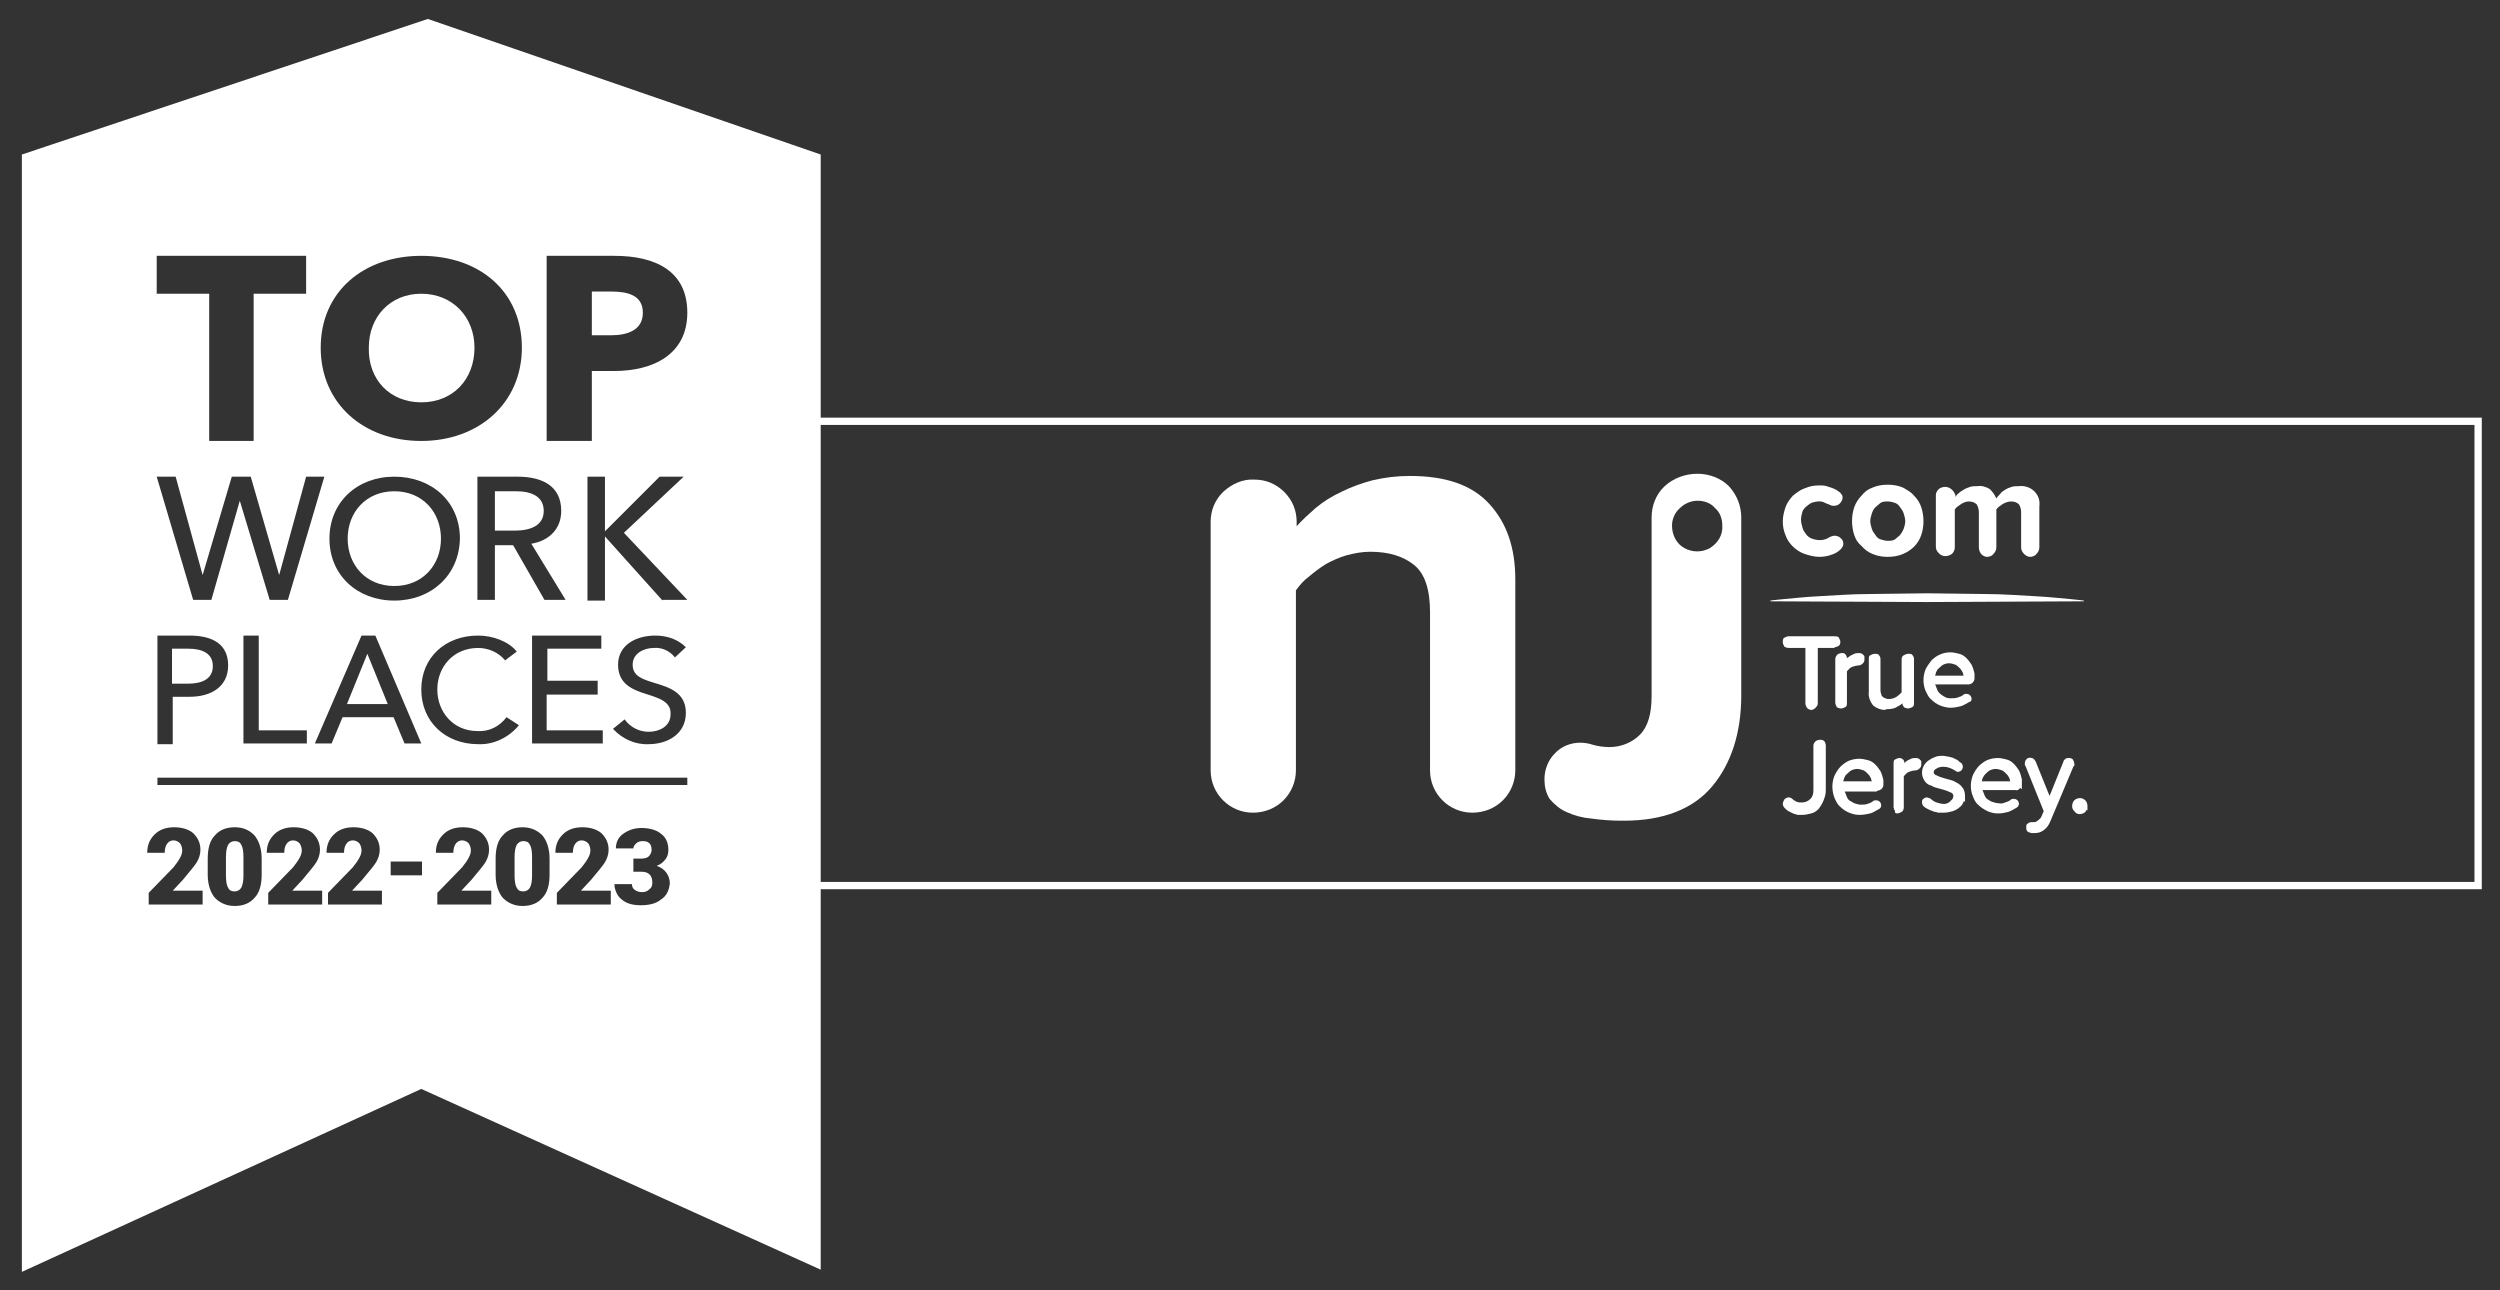 <?xml version="1.0" encoding="utf-8"?>
<!-- Generator: Adobe Illustrator 27.0.1, SVG Export Plug-In . SVG Version: 6.00 Build 0)  -->
<svg version="1.1" id="Layer_1" xmlns="http://www.w3.org/2000/svg" xmlns:xlink="http://www.w3.org/1999/xlink" x="0px" y="0px"
	 viewBox="0 0 343 177" style="enable-background:new 0 0 343 177;" xml:space="preserve">
<rect x="0" y="0" width="343" height="177" fill="#333333" stroke="none"/>
<style type="text/css">
	.st0{fill:#FFFFFF;}
</style>
<g>
	<path class="st0" d="M32.2,115.4c-0.4,0-0.7,0.2-0.9,0.5c-0.2,0.4-0.3,0.9-0.3,1.7v2.5c0,0.8,0.1,1.4,0.3,1.7
		c0.2,0.4,0.5,0.5,0.9,0.5c0.4,0,0.7-0.2,0.9-0.5c0.2-0.4,0.3-0.9,0.3-1.7l0-2.5c0-0.8-0.1-1.4-0.3-1.7
		C32.9,115.5,32.6,115.4,32.2,115.4z"/>
	<path class="st0" d="M71.8,115.4c-0.4,0-0.7,0.2-0.9,0.5c-0.2,0.4-0.3,0.9-0.3,1.7v2.5c0,0.8,0.1,1.4,0.3,1.7
		c0.2,0.4,0.5,0.5,0.9,0.5c0.4,0,0.7-0.2,0.9-0.5c0.2-0.4,0.3-0.9,0.3-1.7l0-2.5c0-0.8-0.1-1.4-0.3-1.7
		C72.5,115.5,72.2,115.4,71.8,115.4z"/>
	<path class="st0" d="M58.7,2.6L3,21.2v153.3l54.8-25.1l54.8,24.8V21.2L58.7,2.6z M57.8,35.1c8,0,13.8,4.9,13.8,12.6
		c0,7.6-5.9,12.8-13.8,12.8c-8,0-13.8-5.2-13.8-12.8C44,40,49.9,35.1,57.8,35.1z M77.6,82.3h-2.9l-4.3-7.5h-2.5v7.5h-2.4V65.4H71
		c3.3,0,6,1.2,6,4.7c0,2.5-1.7,4.1-4.1,4.5L77.6,82.3z M82,93.5v1.8h-7v4.9h7.7v1.8H73V87.2h9.5v1.8h-7.4v4.4H82z M54.1,82.4
		c-5.1,0-8.9-3.5-8.9-8.5s3.8-8.5,8.9-8.5s9,3.4,9,8.5C63,78.9,59.2,82.4,54.1,82.4z M57.8,102h-2.3l-1.5-3.6h-7l-1.5,3.6h-2.3
		l6.4-14.8h1.9L57.8,102z M65.6,87.2c2,0,4.2,0.8,5.3,2.2l-1.6,1.2c-0.9-1.1-2.3-1.7-3.7-1.7c-3.4,0-5.6,2.6-5.6,5.7
		c0,3.1,2.2,5.7,5.5,5.7c1.6,0.1,3-0.6,4-1.9l1.7,1.1c-1.4,1.7-3.5,2.7-5.6,2.6c-4.5,0-7.8-3.1-7.8-7.5S61.1,87.2,65.6,87.2z
		 M21.5,35.1H42v5.2h-7.2v20.2h-6.1V40.3h-7.2V35.1z M24.1,65.4l3.7,13.5h0l4-13.5h2.6l3.9,13.5h0l3.7-13.5h2.5l-5,16.9h-2.5
		l-4.1-13.6h0L29,82.3h-2.5l-5-16.9H24.1z M42.1,100.2v1.8h-8.7V87.2h2.1v13H42.1z M21.5,87.2h4.5c3.2,0,5.3,1.2,5.3,4.1
		S29,95.6,26,95.6h-2.3v6.5h-2.1V87.2z M27.7,124.1h-7.3v-1.6l3.4-3.5c0.8-1,1.2-1.7,1.2-2.3c0-0.4-0.1-0.7-0.3-1
		c-0.2-0.2-0.5-0.4-0.9-0.4c-0.4,0-0.7,0.2-0.9,0.5c-0.2,0.3-0.3,0.7-0.3,1.2h-2.4l0,0c0-1,0.3-1.8,1-2.5c0.7-0.7,1.6-1,2.7-1
		s2,0.3,2.6,0.8c0.6,0.6,1,1.3,1,2.3c0,0.6-0.2,1.2-0.5,1.7c-0.3,0.5-1,1.3-1.9,2.4l-1.4,1.5l0,0h4.1V124.1z M35.9,120
		c0,1.4-0.3,2.5-1,3.2c-0.6,0.7-1.5,1.1-2.7,1.1c-1.1,0-2-0.4-2.7-1.1c-0.6-0.7-1-1.8-1-3.2v-2.2c0-1.4,0.3-2.5,1-3.2
		c0.6-0.7,1.5-1.1,2.7-1.1s2,0.4,2.7,1.1c0.6,0.7,1,1.8,1,3.2V120z M44.1,124.1h-7.3v-1.6l3.4-3.5c0.8-1,1.2-1.7,1.2-2.3
		c0-0.4-0.1-0.7-0.3-1c-0.2-0.2-0.5-0.4-0.9-0.4c-0.4,0-0.7,0.2-0.9,0.5c-0.2,0.3-0.3,0.7-0.3,1.2h-2.4l0,0c0-1,0.3-1.8,1-2.5
		c0.7-0.7,1.6-1,2.7-1s2,0.3,2.6,0.8c0.6,0.6,1,1.3,1,2.3c0,0.6-0.2,1.2-0.5,1.7c-0.3,0.5-1,1.3-1.9,2.4l-1.4,1.5l0,0h4.1V124.1z
		 M52.3,124.1H45v-1.6l3.4-3.5c0.8-1,1.2-1.7,1.2-2.3c0-0.4-0.1-0.7-0.3-1c-0.2-0.2-0.5-0.4-0.9-0.4c-0.4,0-0.7,0.2-0.9,0.5
		c-0.2,0.3-0.3,0.7-0.3,1.2h-2.4l0,0c0-1,0.3-1.8,1-2.5c0.7-0.7,1.6-1,2.7-1s2,0.3,2.6,0.8c0.6,0.6,1,1.3,1,2.3
		c0,0.6-0.2,1.2-0.5,1.7c-0.3,0.5-1,1.3-1.9,2.4l-1.4,1.5l0,0h4.1V124.1z M57.9,120.1h-4.3v-1.9h4.3V120.1z M67.3,124.1H60v-1.6
		l3.4-3.5c0.8-1,1.2-1.7,1.2-2.3c0-0.4-0.1-0.7-0.3-1c-0.2-0.2-0.5-0.4-0.9-0.4c-0.4,0-0.7,0.2-0.9,0.5c-0.2,0.3-0.3,0.7-0.3,1.2
		h-2.4l0,0c0-1,0.3-1.8,1-2.5c0.7-0.7,1.6-1,2.7-1c1.1,0,2,0.3,2.6,0.8c0.6,0.6,1,1.3,1,2.3c0,0.6-0.2,1.2-0.5,1.7s-1,1.3-1.9,2.4
		l-1.4,1.5l0,0h4.1V124.1z M75.4,120c0,1.4-0.3,2.5-1,3.2c-0.6,0.7-1.5,1.1-2.7,1.1c-1.1,0-2-0.4-2.7-1.1c-0.6-0.7-1-1.8-1-3.2v-2.2
		c0-1.4,0.3-2.5,1-3.2c0.6-0.7,1.5-1.1,2.7-1.1c1.1,0,2,0.4,2.7,1.1c0.6,0.7,1,1.8,1,3.2V120z M83.7,124.1h-7.3v-1.6l3.4-3.5
		c0.8-1,1.2-1.7,1.2-2.3c0-0.4-0.1-0.7-0.3-1c-0.2-0.2-0.5-0.4-0.9-0.4c-0.4,0-0.7,0.2-0.9,0.5c-0.2,0.3-0.3,0.7-0.3,1.2h-2.4l0,0
		c0-1,0.3-1.8,1-2.5c0.7-0.7,1.6-1,2.7-1c1.1,0,2,0.3,2.6,0.8c0.6,0.6,1,1.3,1,2.3c0,0.6-0.2,1.2-0.5,1.7s-1,1.3-1.9,2.4l-1.4,1.5
		l0,0h4.1V124.1z M90.7,123.4c-0.7,0.6-1.7,0.8-2.8,0.8c-0.7,0-1.3-0.1-1.8-0.3c-0.5-0.2-1-0.6-1.3-1c-0.3-0.5-0.5-1-0.5-1.6l0,0
		h2.4c0,0.3,0.1,0.6,0.4,0.8c0.3,0.2,0.6,0.3,1,0.3s0.7-0.1,1-0.4c0.3-0.2,0.4-0.5,0.4-0.9c0-1-0.5-1.5-1.5-1.5h-1.1l0-1.8h1.1
		c0.4,0,0.8-0.1,1-0.3c0.2-0.2,0.4-0.5,0.4-0.9c0-0.4-0.1-0.7-0.3-0.9c-0.2-0.2-0.5-0.3-0.9-0.3c-0.4,0-0.7,0.1-0.9,0.3
		s-0.4,0.4-0.4,0.7h-2.4l0,0c0-0.8,0.3-1.5,1-2c0.7-0.5,1.5-0.8,2.5-0.8c1.2,0,2.1,0.3,2.7,0.8c0.7,0.5,1,1.3,1,2.2
		c0,0.5-0.1,0.9-0.4,1.3c-0.3,0.4-0.7,0.7-1.2,0.9c0.6,0.2,1,0.5,1.3,0.9c0.3,0.4,0.5,0.9,0.5,1.5C91.8,122.1,91.5,122.9,90.7,123.4
		z M94.3,107.7H21.6v-1h72.7V107.7z M88.6,95.2c-1.9-0.6-3.8-1.4-3.8-4c0-2.8,2.6-4,5.1-4c1.6,0,3.1,0.5,4.2,1.6l-1.5,1.4
		c-0.7-0.9-1.8-1.4-2.9-1.3c-1.3,0-2.9,0.7-2.9,2.3s1.4,2,3,2.5c2,0.6,4.3,1.3,4.3,4.1c0,2.9-2.5,4.3-5.1,4.3
		c-1.8,0.1-3.6-0.7-4.9-2.1l1.6-1.3c0.8,1.1,2,1.7,3.3,1.7c1.4,0,3-0.7,3-2.4C92.1,96.3,90.5,95.8,88.6,95.2z M90.9,82.4L83,73.6h0
		v8.8h-2.4V65.4H83v7.5h0l7.5-7.5h3.3l-8.2,7.7l8.7,9.2H90.9z M84.3,50.9h-3.1v9.6h-6.2V35.1h9.3c5.5,0,10,2,10,7.8
		C94.3,48.7,89.5,50.9,84.3,50.9z"/>
	<path class="st0" d="M70.8,67.4h-2.9v5.4h2.7c2.2,0,4-0.7,4-2.7C74.6,68.1,72.9,67.4,70.8,67.4z"/>
	<path class="st0" d="M57.8,55.2c4.3,0,7.3-3.1,7.3-7.5c0-4.2-3-7.4-7.3-7.4s-7.2,3.2-7.2,7.4C50.5,52.1,53.5,55.2,57.8,55.2z"/>
	<path class="st0" d="M29.2,91.4c0-1.8-1.5-2.4-3.4-2.4h-2.2v4.8h2.2C27.8,93.8,29.2,93.1,29.2,91.4z"/>
	<path class="st0" d="M54.1,67.4c-3.9,0-6.4,2.9-6.4,6.5s2.5,6.5,6.4,6.5c3.9,0,6.4-2.9,6.4-6.5C60.5,70.3,58,67.4,54.1,67.4z"/>
	<polygon class="st0" points="47.6,96.6 53.2,96.6 50.4,89.7 	"/>
	<path class="st0" d="M83.9,40h-2.7v6h2.6c2.3,0,4.4-0.7,4.4-3.1S86.1,40,83.9,40z"/>
</g>
<g>
	<polygon class="st0" points="112.3,57.3 112.3,58.3 339.5,58.3 339.5,121 112.3,121 112.3,122 340.5,122 340.5,57.3 	"/>
	<path class="st0" d="M242.9,82.4v0.1l21.5,0.1l21.5-0.1v-0.1c0,0-0.7-0.1-1.8-0.2c-1.2-0.1-2.9-0.3-4.9-0.4c-2-0.1-4.4-0.3-6.9-0.3
		l-7.9-0.1l-7.9,0.1c-2.5,0-4.9,0.2-6.9,0.3c-2,0.1-3.7,0.3-4.9,0.4S242.9,82.4,242.9,82.4L242.9,82.4z"/>
	<path class="st0" d="M176.2,67.5c-1.1-1.1-2.5-1.7-4.1-1.7c-1.6-0.1-3.1,0.6-4.3,1.7c-1.1,1.1-1.7,2.5-1.7,4.1v34.1
		c0,3.2,2.6,5.8,5.8,5.8c1.6,0,3.1-0.6,4.2-1.7c1.1-1.1,1.7-2.6,1.7-4.1V81c0.5-0.7,1.1-1.4,1.8-1.9c0.7-0.6,1.5-1.2,2.3-1.7
		c0.9-0.5,1.8-0.9,2.8-1.2c1.1-0.3,2.2-0.5,3.3-0.5c2.5,0,4.5,0.6,6,1.8c1.5,1.2,2.2,3.4,2.2,6.5v21.7c0,3.2,2.6,5.8,5.8,5.8
		c1.6,0,3.1-0.6,4.2-1.7v0c1.1-1.1,1.7-2.6,1.7-4.1V79.5c0-4.4-1.2-7.8-3.6-10.4c-2.4-2.6-6-3.8-10.9-3.8c-1.7,0-3.4,0.2-5.1,0.6
		c-1.5,0.4-2.9,0.9-4.3,1.6c-1.3,0.6-2.4,1.3-3.5,2.2c-0.9,0.8-1.8,1.6-2.6,2.5v-0.6C177.9,70,177.3,68.6,176.2,67.5z"/>
	<path class="st0" d="M247.7,69.6c0.2-0.2,0.5-0.4,0.8-0.6c0.6-0.2,1.2-0.3,1.7-0.1c0.2,0.1,0.4,0.2,0.7,0.3
		c0.2,0.1,0.4,0.2,0.7,0.2c0.3,0,0.6-0.1,0.8-0.3c0.2-0.2,0.4-0.5,0.4-0.8c0-0.2,0-0.3-0.1-0.4c-0.1-0.2-0.3-0.4-0.5-0.5
		c-0.2-0.2-0.5-0.3-0.7-0.4c-0.3-0.1-0.6-0.2-0.9-0.3c-0.3-0.1-0.7-0.1-1-0.1c-0.7,0-1.3,0.1-2,0.4c-0.6,0.2-1.1,0.6-1.6,1
		c-0.4,0.4-0.8,1-1,1.5c-0.2,0.6-0.4,1.3-0.4,2c0,0.7,0.1,1.3,0.4,2c0.2,0.6,0.6,1.1,1,1.5c0.4,0.4,1,0.8,1.6,1
		c0.6,0.2,1.3,0.4,2,0.4c0.6,0,1.2-0.1,1.7-0.3c0.4-0.1,0.9-0.4,1.2-0.7c0.1-0.1,0.2-0.2,0.3-0.4c0.1-0.1,0.1-0.3,0.1-0.4
		c0-0.3-0.1-0.6-0.4-0.8c-0.2-0.2-0.5-0.3-0.8-0.3c-0.2,0-0.5,0.1-0.7,0.2c-0.7,0.5-1.6,0.5-2.4,0.2c-0.3-0.1-0.6-0.3-0.8-0.6
		c-0.2-0.3-0.4-0.5-0.5-0.9c-0.1-0.4-0.2-0.7-0.2-1.1c0-0.4,0.1-0.8,0.2-1.1C247.3,70.1,247.5,69.8,247.7,69.6z"/>
	<path class="st0" d="M252.7,74.7C252.7,74.7,252.7,74.7,252.7,74.7C252.7,74.7,252.7,74.7,252.7,74.7L252.7,74.7z"/>
	<path class="st0" d="M256.9,76c0.7,0.3,1.4,0.4,2.1,0.4c0.7,0,1.4-0.1,2.1-0.4c1.2-0.5,2.1-1.4,2.5-2.6c0.2-0.6,0.3-1.2,0.3-1.9
		c0-0.6-0.1-1.3-0.3-1.9c-0.2-0.6-0.5-1.1-1-1.6c-0.4-0.5-1-0.8-1.5-1.1c-0.7-0.3-1.4-0.4-2.1-0.4c-0.7,0-1.4,0.1-2.1,0.4
		c-0.6,0.2-1.1,0.6-1.5,1.1c-0.4,0.4-0.8,1-1,1.6c-0.2,0.6-0.3,1.2-0.3,1.9c0,0.6,0.1,1.3,0.3,1.9c0.2,0.6,0.5,1.1,1,1.5
		C255.8,75.4,256.4,75.8,256.9,76z M256.8,70.5c0.1-0.3,0.2-0.6,0.5-0.9c0.2-0.2,0.5-0.4,0.7-0.6c0.3-0.2,0.7-0.2,1-0.2
		c0.4,0,0.7,0.1,1,0.2c0.3,0.1,0.5,0.3,0.7,0.6c0.2,0.3,0.4,0.5,0.5,0.9c0.1,0.3,0.2,0.7,0.2,1c0,0.4-0.1,0.7-0.2,1
		c-0.1,0.3-0.3,0.6-0.5,0.9c-0.2,0.2-0.5,0.4-0.7,0.6c-0.3,0.2-0.7,0.2-1,0.2c-0.3,0-0.7-0.1-1-0.2c-0.3-0.1-0.5-0.3-0.7-0.6
		c-0.2-0.3-0.4-0.5-0.5-0.9c-0.1-0.3-0.2-0.7-0.2-1C256.6,71.2,256.7,70.8,256.8,70.5z"/>
	<path class="st0" d="M266.9,66.8c-0.3,0-0.7,0.1-0.9,0.3c-0.2,0.2-0.4,0.5-0.4,0.8v7.1c0,0.3,0.1,0.6,0.4,0.9
		c0.2,0.2,0.5,0.4,0.9,0.4c0.3,0,0.6-0.1,0.9-0.3c0.2-0.2,0.4-0.5,0.4-0.9v-5.2c0.2-0.3,0.5-0.5,0.8-0.7c0.3-0.2,0.7-0.4,1.1-0.4
		c0.4,0,0.8,0.1,1.1,0.4c0.2,0.3,0.3,0.7,0.3,1.1v4.8c0,0.3,0.1,0.6,0.3,0.9c0.2,0.2,0.5,0.4,0.8,0.4c0.3,0,0.7-0.1,0.9-0.4
		c0.2-0.2,0.4-0.5,0.4-0.9v-5.2c0.2-0.3,0.5-0.5,0.8-0.7c0.3-0.2,0.8-0.4,1.2-0.4c0.4,0,0.8,0.1,1.1,0.4c0.2,0.3,0.3,0.7,0.3,1.1
		v4.8c0,0.3,0.1,0.6,0.4,0.9c0.2,0.2,0.5,0.4,0.8,0.4c0.3,0,0.7-0.1,0.9-0.4h0c0.2-0.2,0.4-0.5,0.4-0.9v-5.6
		c0.1-0.8-0.1-1.5-0.7-2.1c-0.5-0.5-1.3-0.8-2.1-0.7c-0.3,0-0.7,0-1,0.1c-0.3,0.1-0.6,0.2-0.9,0.4c-0.3,0.2-0.5,0.3-0.7,0.6
		c-0.2,0.2-0.4,0.4-0.5,0.6c-0.2-0.5-0.5-0.9-0.9-1.3c-0.5-0.3-1.1-0.5-1.7-0.4c-0.3,0-0.7,0-1,0.1c-0.3,0.1-0.6,0.2-0.9,0.4
		c-0.2,0.1-0.5,0.3-0.7,0.5c-0.2,0.1-0.3,0.3-0.4,0.5V68C268.1,67.3,267.5,66.8,266.9,66.8z"/>
	<path class="st0" d="M251.7,88.8c0.2,0,0.4-0.1,0.6-0.2c0.1-0.1,0.2-0.3,0.2-0.5c0-0.2-0.1-0.4-0.2-0.6c-0.1-0.2-0.4-0.2-0.6-0.2
		h-6.3c-0.2,0-0.4,0.1-0.6,0.2c-0.2,0.1-0.2,0.4-0.2,0.6c0,0.2,0.1,0.4,0.2,0.6c0.1,0.1,0.4,0.2,0.6,0.2h2.3v7.6
		c0,0.2,0.1,0.4,0.2,0.6c0.2,0.2,0.4,0.3,0.6,0.3s0.4-0.1,0.6-0.3c0.2-0.2,0.3-0.4,0.3-0.6v-7.6H251.7
		C251.7,88.8,251.7,88.8,251.7,88.8z"/>
	<path class="st0" d="M251.8,90.5v5.9c0,0.2,0.1,0.4,0.2,0.6c0.1,0.1,0.3,0.2,0.6,0.2c0,0,0,0,0,0c0.2,0,0.4-0.1,0.6-0.2
		c0.2-0.1,0.2-0.4,0.2-0.6v-4.3c0.2-0.2,0.4-0.5,0.7-0.6c0.3-0.1,0.6-0.2,0.9-0.2c0.2,0,0.4-0.1,0.6-0.3c0.2-0.2,0.2-0.4,0.2-0.6
		l0-0.3h0c0-0.1-0.1-0.2-0.2-0.3c-0.1-0.1-0.3-0.2-0.5-0.2c0,0,0,0,0,0c-0.2,0-0.4,0-0.7,0.1c-0.2,0.1-0.4,0.2-0.6,0.3
		c-0.1,0.1-0.2,0.2-0.4,0.3c0-0.2-0.1-0.4-0.2-0.5c-0.1-0.2-0.3-0.2-0.5-0.2h0c-0.2,0-0.5,0.1-0.6,0.2
		C251.9,90,251.8,90.2,251.8,90.5z"/>
	<path class="st0" d="M258.9,97.3C258.9,97.3,258.9,97.3,258.9,97.3c0.6,0,1.1-0.1,1.5-0.4c0.2-0.1,0.4-0.2,0.6-0.4
		c0,0.2,0.1,0.3,0.2,0.5c0.1,0.1,0.4,0.2,0.6,0.2c0.2,0,0.4-0.1,0.6-0.2l0.1-0.1l0,0c0.1-0.1,0.1-0.3,0.1-0.5v-6
		c0-0.2-0.1-0.4-0.2-0.5c-0.1-0.2-0.3-0.2-0.6-0.2c0,0,0,0,0,0c-0.2,0-0.4,0.1-0.6,0.2c-0.2,0.1-0.3,0.3-0.3,0.6v4.5
		c-0.2,0.2-0.4,0.4-0.7,0.6c-0.3,0.2-0.7,0.3-1,0.3c-0.2,0-0.4,0-0.5-0.1c-0.1,0-0.3-0.1-0.4-0.2c-0.1-0.1-0.2-0.2-0.2-0.4
		c-0.1-0.2-0.1-0.4-0.1-0.7v-4.1c0-0.2-0.1-0.4-0.2-0.5c-0.1-0.2-0.3-0.2-0.6-0.2c0,0,0,0,0,0c-0.2,0-0.4,0.1-0.6,0.2
		c-0.2,0.1-0.2,0.3-0.2,0.6l0,4.4c-0.1,0.7,0.2,1.4,0.6,1.9c0.5,0.4,1.1,0.6,1.6,0.6C258.8,97.3,258.8,97.3,258.9,97.3z"/>
	<path class="st0" d="M270.5,95.9c0-0.2-0.1-0.4-0.2-0.5c-0.1-0.1-0.3-0.2-0.5-0.2c-0.1,0-0.3,0-0.4,0.1c-0.2,0.2-0.5,0.3-0.8,0.4
		c-0.3,0.1-0.6,0.1-0.9,0.1c-0.3,0-0.6,0-0.9-0.2c-0.2-0.1-0.5-0.3-0.7-0.5c-0.2-0.2-0.3-0.4-0.4-0.7c-0.1-0.2-0.1-0.3-0.2-0.5
		l4.6,0c0.4,0,0.8-0.4,0.8-0.8l0,0c0-0.1,0-0.3,0-0.4l0-0.1c0-0.1,0-0.1,0-0.2c-0.1-0.4-0.2-0.8-0.4-1.2c-0.2-0.3-0.4-0.6-0.7-0.9
		c-0.3-0.3-0.6-0.5-1-0.6c-0.4-0.1-0.8-0.2-1.2-0.2c-1,0-1.9,0.4-2.6,1.1c-0.3,0.4-0.6,0.8-0.8,1.2c-0.4,1-0.4,2.1,0,3
		c0.2,0.4,0.4,0.9,0.8,1.2c0.3,0.3,0.7,0.6,1.2,0.8c0.5,0.2,1,0.3,1.4,0.3c0,0,0,0,0,0c0.5,0,1-0.1,1.4-0.2c0.4-0.1,0.8-0.4,1.2-0.6
		C270.4,96.3,270.5,96.1,270.5,95.9z M265.6,92.3c0.1-0.2,0.2-0.5,0.4-0.6c0.2-0.2,0.4-0.4,0.6-0.5c0.2-0.1,0.5-0.2,0.8-0.2
		c0,0,0,0,0,0c0.3,0,0.6,0.1,0.9,0.2c0.2,0.1,0.4,0.3,0.6,0.5c0.2,0.2,0.3,0.4,0.4,0.6c0,0.1,0.1,0.3,0.1,0.4l-3.9,0
		C265.5,92.6,265.6,92.5,265.6,92.3z"/>
	<path class="st0" d="M250.2,109.8c0.2-0.5,0.3-0.9,0.3-1.4v-6.1c0-0.2-0.1-0.5-0.2-0.6c-0.2-0.2-0.3-0.2-0.6-0.2
		c-0.2,0-0.5,0.1-0.6,0.2c-0.2,0.2-0.3,0.4-0.3,0.6v6.1c0,0.5-0.1,0.9-0.4,1.2c-0.3,0.3-0.7,0.5-1.2,0.5c0,0,0,0,0,0
		c-0.2,0-0.5,0-0.7-0.1c-0.2-0.1-0.4-0.2-0.6-0.4c-0.1-0.1-0.3-0.2-0.5-0.2c-0.2,0-0.4,0.1-0.6,0.3c-0.1,0.2-0.2,0.4-0.2,0.6
		c0,0.2,0.1,0.4,0.3,0.6c0.2,0.2,0.3,0.3,0.5,0.4c0.2,0.1,0.4,0.2,0.6,0.3c0.2,0.1,0.4,0.1,0.6,0.2c0.2,0,0.4,0,0.6,0c0,0,0,0,0.1,0
		c0.4,0,0.8-0.1,1.2-0.2c0.4-0.1,0.7-0.3,1-0.6C249.8,110.6,250,110.3,250.2,109.8l-0.3-0.1h0L250.2,109.8z"/>
	<path class="st0" d="M257.5,108.5c0.2,0,0.4-0.1,0.6-0.2c0.2-0.2,0.3-0.4,0.3-0.6l0,0c0-0.1,0-0.2,0-0.4l0-0.1c0-0.1,0-0.1,0-0.2
		c-0.1-0.4-0.2-0.8-0.4-1.2c-0.2-0.3-0.4-0.6-0.7-0.9c-0.3-0.3-0.6-0.5-1-0.6c-0.4-0.1-0.8-0.2-1.2-0.2c-0.5,0-1,0.1-1.5,0.3
		c-0.4,0.2-0.8,0.5-1.1,0.8c-0.3,0.3-0.6,0.8-0.8,1.2c-0.2,0.5-0.3,1-0.3,1.5c0,0.5,0.1,1.1,0.3,1.6c0.2,0.4,0.4,0.9,0.8,1.2
		c0.3,0.3,0.7,0.6,1.2,0.8c0.5,0.2,0.9,0.3,1.4,0.3c0,0,0.1,0,0.1,0c0.5,0,0.9-0.1,1.4-0.2c0.4-0.1,0.8-0.4,1.2-0.6
		c0.2-0.1,0.3-0.3,0.3-0.5c0-0.2-0.1-0.4-0.2-0.5c-0.1-0.1-0.3-0.2-0.5-0.2c-0.1,0-0.3,0-0.4,0.1c-0.2,0.2-0.5,0.3-0.8,0.4
		c-0.3,0.1-0.6,0.1-0.9,0.1c0,0,0,0,0,0c-0.3,0-0.6-0.1-0.9-0.2c-0.2-0.1-0.5-0.3-0.7-0.4c-0.2-0.2-0.3-0.4-0.4-0.7
		c-0.1-0.2-0.1-0.3-0.2-0.5H257.5C257.5,108.5,257.5,108.5,257.5,108.5z M252.9,107.2c0-0.1,0.1-0.3,0.1-0.4
		c0.1-0.2,0.2-0.5,0.4-0.6c0.2-0.2,0.4-0.4,0.6-0.5c0.2-0.1,0.5-0.2,0.8-0.2c0,0,0,0,0,0c0.3,0,0.6,0.1,0.9,0.2
		c0.2,0.1,0.4,0.3,0.6,0.5c0.2,0.2,0.3,0.4,0.4,0.6c0,0.1,0.1,0.3,0.1,0.4L252.9,107.2z"/>
	<path class="st0" d="M260.3,111.6C260.3,111.6,260.3,111.6,260.3,111.6c0.2,0,0.4-0.1,0.6-0.2c0.2-0.1,0.3-0.4,0.3-0.6v-4.3
		c0.2-0.2,0.4-0.5,0.7-0.6c0.3-0.1,0.6-0.2,0.9-0.2c0.2,0,0.4-0.1,0.6-0.3c0.2-0.2,0.2-0.4,0.2-0.6l0-0.3h0c0-0.1-0.1-0.2-0.2-0.3
		c-0.1-0.1-0.3-0.2-0.5-0.2c-0.2,0-0.5,0-0.7,0.1c-0.2,0.1-0.4,0.2-0.6,0.3c-0.1,0.1-0.2,0.2-0.3,0.3c0-0.2-0.1-0.4-0.2-0.5
		c-0.1-0.1-0.3-0.2-0.5-0.2c-0.2,0-0.4,0.1-0.6,0.2c-0.2,0.1-0.2,0.3-0.2,0.6v5.9c0,0.2,0.1,0.4,0.2,0.6
		C259.9,111.5,260.1,111.6,260.3,111.6z"/>
	<path class="st0" d="M266.7,110.3C266.7,110.3,266.6,110.3,266.7,110.3c-0.3,0-0.7-0.1-1-0.2c-0.3-0.1-0.6-0.3-0.8-0.5
		c-0.1-0.1-0.3-0.1-0.5-0.2c-0.2,0-0.4,0.1-0.5,0.2c-0.2,0.1-0.2,0.3-0.2,0.5c0,0.2,0.1,0.4,0.2,0.5c0.2,0.2,0.4,0.3,0.6,0.4
		c0.2,0.1,0.4,0.2,0.7,0.3c0.2,0.1,0.5,0.1,0.7,0.2c0.2,0,0.5,0,0.7,0c0,0,0.1,0,0.1,0c0.4,0,0.8-0.1,1.2-0.2
		c0.3-0.1,0.7-0.3,0.9-0.5c0.3-0.2,0.5-0.5,0.6-0.8c0,0,0-0.1,0.1-0.1l0.1,0.2l0-0.9c0-0.4-0.1-0.9-0.4-1.2
		c-0.2-0.3-0.5-0.5-0.9-0.7c-0.3-0.2-0.7-0.3-1.1-0.4c-0.4-0.1-0.7-0.2-1-0.3c-0.2-0.1-0.5-0.2-0.7-0.3c-0.1-0.1-0.2-0.2-0.2-0.3
		c0-0.2,0.1-0.4,0.3-0.5c0.3-0.2,0.6-0.3,1-0.3c0.6,0,1.1,0.2,1.6,0.5c0.1,0.1,0.3,0.2,0.4,0.2c0,0,0,0,0,0c0.2,0,0.4-0.1,0.5-0.2
		c0.1-0.1,0.2-0.3,0.2-0.5c0-0.2-0.1-0.4-0.2-0.5c-0.2-0.1-0.3-0.2-0.5-0.4c-0.2-0.1-0.4-0.2-0.6-0.3c-0.2-0.1-0.4-0.1-0.7-0.2
		c-0.2,0-0.5-0.1-0.7-0.1c-0.4,0-0.8,0-1.2,0.2c-0.3,0.1-0.6,0.3-0.9,0.5c-0.5,0.4-0.8,1-0.8,1.6c0,0.4,0.1,0.8,0.4,1.2
		c0.2,0.3,0.5,0.5,0.9,0.6c0.3,0.2,0.7,0.3,1.1,0.4c0.4,0.1,0.7,0.2,1,0.3c0.2,0.1,0.5,0.2,0.7,0.3c0.1,0.1,0.2,0.2,0.2,0.4
		c0,0.2-0.1,0.5-0.3,0.6C267.4,110.2,267,110.3,266.7,110.3z"/>
	<path class="st0" d="M277.2,108.1l0.2,0.2l0-0.7c0-0.1,0-0.3,0-0.4l0-0.1c0-0.1,0-0.1,0-0.2c-0.1-0.4-0.2-0.8-0.4-1.2
		c-0.2-0.3-0.4-0.6-0.7-0.9c-0.3-0.3-0.6-0.5-1-0.6c-0.4-0.1-0.8-0.2-1.2-0.2c-0.5,0-1,0.1-1.5,0.3c-0.4,0.2-0.8,0.5-1.1,0.8
		c-0.3,0.3-0.6,0.8-0.8,1.2c-0.4,1-0.4,2.1,0,3c0.2,0.5,0.4,0.9,0.8,1.2c0.3,0.3,0.8,0.6,1.2,0.8c0.5,0.2,0.9,0.3,1.4,0.3
		c0,0,0.1,0,0.1,0c0.5,0,0.9-0.1,1.3-0.2c0.4-0.1,0.8-0.4,1.2-0.6c0.2-0.1,0.3-0.4,0.3-0.5c0-0.2-0.1-0.4-0.2-0.5
		c-0.1-0.1-0.3-0.2-0.5-0.2c-0.1,0-0.3,0-0.4,0.1c-0.2,0.2-0.5,0.3-0.8,0.4c-0.3,0.1-0.5,0.2-0.9,0.1c-0.3,0-0.6-0.1-0.9-0.2
		c-0.3-0.1-0.5-0.3-0.7-0.4c-0.2-0.2-0.3-0.4-0.4-0.7c-0.1-0.2-0.1-0.3-0.2-0.5h4.6C276.8,108.5,277,108.3,277.2,108.1z
		 M271.9,107.2c0-0.1,0.1-0.3,0.1-0.4c0.1-0.2,0.2-0.4,0.4-0.6c0.2-0.2,0.4-0.4,0.6-0.5c0.2-0.1,0.5-0.2,0.8-0.2c0,0,0,0,0,0
		c0.3,0,0.6,0.1,0.9,0.2c0.2,0.1,0.4,0.3,0.6,0.5c0.2,0.2,0.3,0.4,0.4,0.6c0,0.1,0.1,0.3,0.1,0.4L271.9,107.2z"/>
	<path class="st0" d="M279.4,112.7c-0.1,0.1-0.3,0.1-0.4,0.1h-0.3c-0.2,0-0.4,0.1-0.5,0.2c-0.2,0.1-0.2,0.3-0.2,0.5
		c0,0.2,0,0.3,0.1,0.5c0.1,0.1,0.2,0.2,0.3,0.2c0.1,0,0.2,0.1,0.4,0.1h0.3c0,0,0,0,0,0c0.5,0,0.9-0.1,1.3-0.4
		c0.4-0.3,0.7-0.7,0.9-1.2l3.2-7.6c0,0,0,0,0,0h0.1l0-0.3c0-0.2-0.1-0.4-0.2-0.6c-0.2-0.2-0.4-0.2-0.6-0.2c-0.1,0-0.3,0-0.4,0.1
		c-0.1,0.1-0.3,0.2-0.3,0.4l-1.9,4.7l-1.9-4.7c-0.1-0.2-0.2-0.3-0.3-0.4c-0.3-0.2-0.8-0.2-1,0.1c-0.1,0.1-0.2,0.3-0.2,0.6
		c0,0.1,0,0.2,0.1,0.3l2.5,6.2l-0.4,0.9C279.7,112.5,279.6,112.6,279.4,112.7z"/>
	<path class="st0" d="M285.3,111.7C285.3,111.7,285.3,111.7,285.3,111.7c0.3,0,0.6-0.1,0.8-0.3c0.1-0.1,0.1-0.2,0.2-0.3l0.1,0.1
		l0-0.6c0-0.3-0.1-0.6-0.3-0.8c-0.2-0.2-0.5-0.3-0.7-0.3c-0.3,0-0.6,0.1-0.8,0.3c-0.2,0.2-0.3,0.5-0.3,0.8c0,0.3,0.1,0.5,0.3,0.7
		C284.8,111.6,285.1,111.7,285.3,111.7z"/>
	<path class="st0" d="M214.9,111.4c1.1,0.5,2.2,0.8,3.4,0.9c1.4,0.2,2.8,0.3,4.2,0.3c0.1,0,0.2,0,0.3,0c5.4,0,9.5-1.6,12.1-4.7
		c2.6-3.1,4-7.3,4-12.5V71c0-1.6-0.6-3.1-1.7-4.3c-1.1-1.1-2.7-1.7-4.3-1.7c-1.7,0-3.3,0.6-4.5,1.7c-1.2,1.1-1.8,2.7-1.8,4.3v24.5
		c0,2.4-0.5,4.2-1.6,5.3c-1.1,1.1-2.6,1.7-4.2,1.7c-0.7,0-1.5-0.1-2.2-0.3c-0.6-0.2-1.2-0.3-1.8-0.3c-1.3,0-2.6,0.5-3.5,1.5
		c-0.9,0.9-1.4,2.2-1.4,3.5c0,1,0.2,1.9,0.7,2.7C213.3,110.4,214,111,214.9,111.4z M230.5,69.7c0.6-0.6,1.5-1,2.4-1
		c0.9,0,1.8,0.3,2.4,1c0.7,0.6,1,1.5,1,2.4c0.1,1.3-0.6,2.4-1.7,3.1c-1.1,0.6-2.4,0.6-3.5,0c-1.1-0.6-1.7-1.8-1.7-3.1
		C229.4,71.2,229.8,70.3,230.5,69.7z"/>
</g>
</svg>
